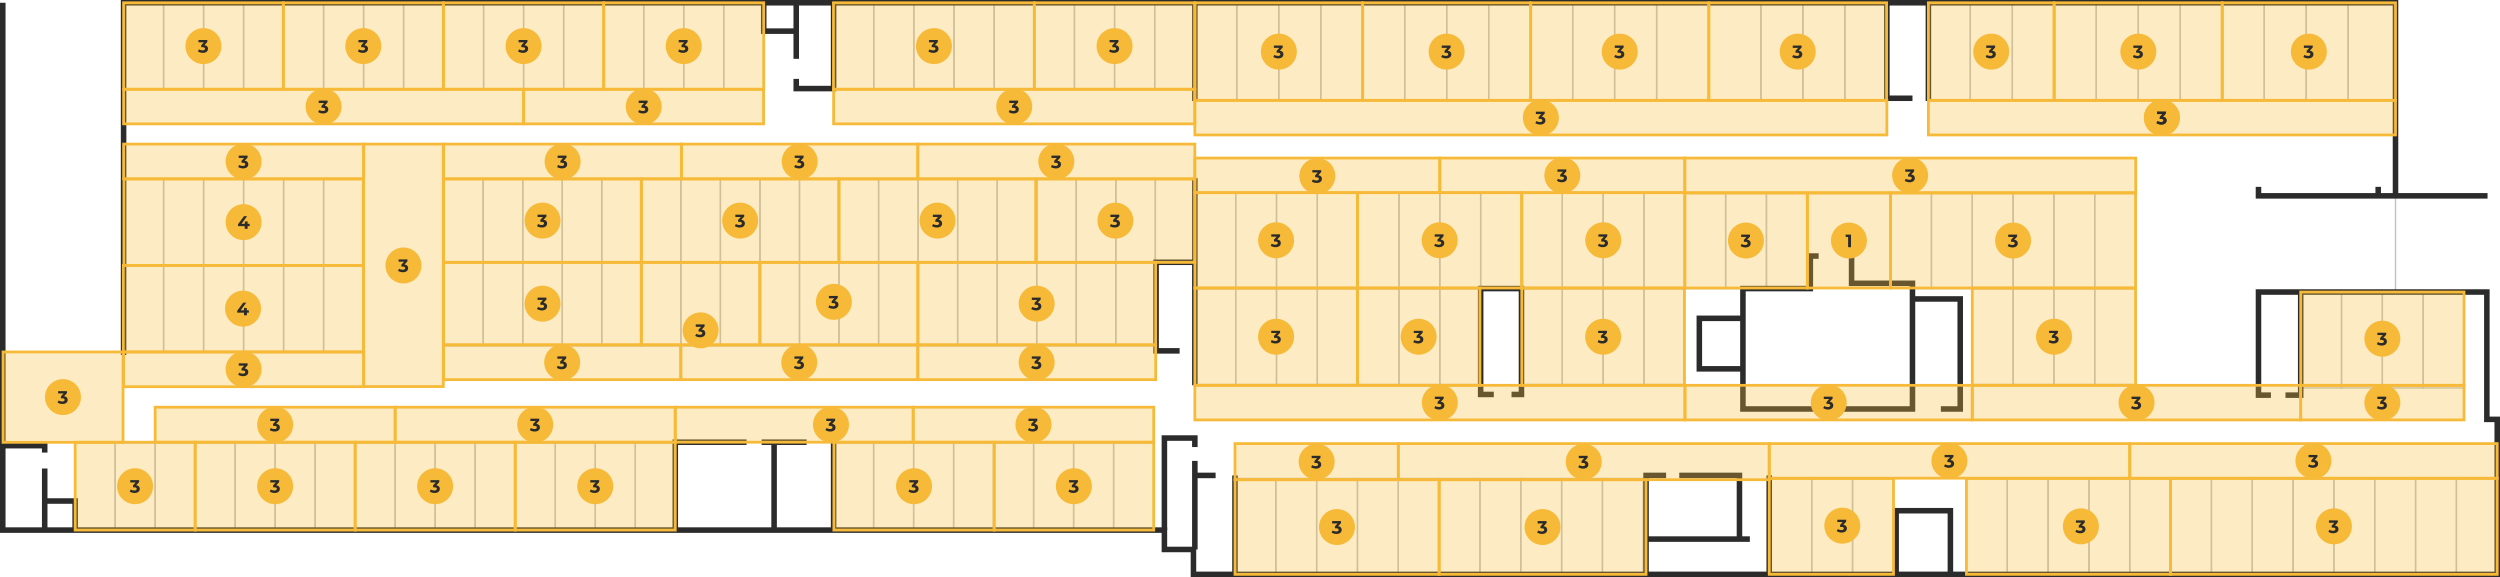 <?xml version="1.0" encoding="UTF-8"?> <!-- Generator: Adobe Illustrator 23.0.3, SVG Export Plug-In . SVG Version: 6.00 Build 0) --> <svg xmlns="http://www.w3.org/2000/svg" xmlns:xlink="http://www.w3.org/1999/xlink" x="0px" y="0px" viewBox="0 0 1806.3 417" style="enable-background:new 0 0 1806.3 417;" xml:space="preserve"> <style type="text/css"> .st0{fill:none;stroke:#2B2B2B;stroke-width:4;stroke-miterlimit:10;} .st1{opacity:0.3;} .st2{fill:none;stroke:#2B2B2B;stroke-miterlimit:10;} .st3{fill:#F6BA38;fill-opacity:0.3;stroke:#F6BA38;stroke-width:2;stroke-miterlimit:10;} .st4{fill:#F6BA38;} .st5{fill:#2B2B2B;} </style> <g id="Layer_8"> <polyline class="st0" points="1797.3,141.5 1631.8,141.5 1631.8,135 "></polyline> <line class="st0" x1="1718.3" y1="141.5" x2="1718.3" y2="135"></line> <polyline class="st0" points="1651.3,285.5 1662.3,285.5 1662.3,211 "></polyline> <polyline class="st0" points="1730.8,141.5 1730.8,2 89.3,2 89.3,256.5 "></polyline> <polyline class="st0" points="2,2 2,383 841.3,383 841.3,397 862.3,397 862.3,415 1804.3,415 1804.3,303 1796.8,303 1796.8,211 1631.8,211 1631.8,285.5 1640.8,285.5 "></polyline> <polyline class="st0" points="2,322 32.3,322 32.3,327 "></polyline> <polyline class="st0" points="54.3,383 54.3,362 32.3,362 "></polyline> <line class="st0" x1="32.3" y1="383" x2="32.3" y2="338.5"></line> <polyline class="st0" points="551.8,2 551.8,22.5 575.3,22.5 "></polyline> <line class="st0" x1="575.3" y1="2" x2="575.3" y2="42.5"></line> <polyline class="st0" points="575.3,57 575.3,64 602.3,64 602.3,2 "></polyline> <line class="st0" x1="863.3" y1="2" x2="863.3" y2="73"></line> <polyline class="st0" points="1363.3,2 1363.3,71 1381.8,71 "></polyline> <line class="st0" x1="1393.3" y1="2" x2="1393.3" y2="73"></line> <polyline class="st0" points="1337.8,185 1337.8,204.7 1381.8,204.7 1381.8,295.5 1259.3,295.5 1259.3,208.5 1308,208.5 1308,185 1314,185 "></polyline> <polyline class="st0" points="1259.3,230 1227.8,230 1227.8,266.5 1259.3,266.5 "></polyline> <polyline class="st0" points="1381.8,216 1416.3,216 1416.3,295.5 1402.3,295.5 "></polyline> <polyline class="st0" points="1189.3,415 1189.3,343.5 1203.8,343.5 "></polyline> <polyline class="st0" points="1213.3,343.5 1256.8,343.5 1256.8,389.5 "></polyline> <line class="st0" x1="1189.3" y1="389.5" x2="1264.3" y2="389.5"></line> <line class="st0" x1="1278.3" y1="415" x2="1278.3" y2="343.5"></line> <polyline class="st0" points="1370,415 1370,369 1409.2,369 1409.2,415 "></polyline> <polyline class="st0" points="1092.1,285 1099.3,285 1099.3,208.5 1069.8,208.5 1069.8,285 1079.3,285 "></polyline> <line class="st0" x1="863.3" y1="128.7" x2="863.3" y2="278.4"></line> <polyline class="st0" points="841.3,383 841.3,316.5 863.3,316.5 863.3,323 "></polyline> <line class="st0" x1="863.3" y1="333" x2="863.3" y2="397"></line> <line class="st0" x1="892.3" y1="415" x2="892.3" y2="343.5"></line> <line class="st0" x1="863.3" y1="343.5" x2="878.3" y2="343.5"></line> <polyline class="st0" points="863.3,189.5 835.3,189.5 835.3,253.5 852.3,253.5 "></polyline> <polyline class="st0" points="487.9,383 487.9,319.5 539.4,319.5 "></polyline> <line class="st0" x1="559.3" y1="383" x2="559.3" y2="321.5"></line> <line class="st0" x1="550.3" y1="319.5" x2="582.8" y2="319.5"></line> <line class="st0" x1="602.3" y1="319.5" x2="602.3" y2="383"></line> </g> <g id="Layer_2_copy" class="st1"> <rect x="1393.3" y="2" class="st2" width="30.3" height="70.5"></rect> <rect x="1454" y="2" class="st2" width="30.3" height="70.5"></rect> <rect x="1423.6" y="2" class="st2" width="30.3" height="70.5"></rect> <rect x="1484.3" y="2" class="st2" width="30.3" height="70.5"></rect> <rect x="1333" y="2" class="st2" width="30.3" height="70.5"></rect> <rect x="1302.6" y="2" class="st2" width="30.3" height="70.5"></rect> <rect x="1272.3" y="2" class="st2" width="30.3" height="70.5"></rect> <rect x="1166.6" y="2" class="st2" width="30.3" height="70.5"></rect> <rect x="1136.3" y="2" class="st2" width="30.3" height="70.5"></rect> <rect x="1106" y="2" class="st2" width="30.3" height="70.5"></rect> <rect x="1075.6" y="2" class="st2" width="30.3" height="70.5"></rect> <rect x="1045.3" y="2" class="st2" width="30.3" height="70.5"></rect> <rect x="1015" y="2" class="st2" width="30.3" height="70.5"></rect> <rect x="984.6" y="2" class="st2" width="30.3" height="70.5"></rect> <rect x="954.3" y="2" class="st2" width="30.3" height="70.5"></rect> <rect x="924" y="2" class="st2" width="30.3" height="70.5"></rect> <rect x="893.6" y="2" class="st2" width="30.3" height="70.5"></rect> <rect x="834.3" y="2" class="st2" width="29" height="62.5"></rect> <rect x="805.3" y="2" class="st2" width="29" height="62.5"></rect> <rect x="776.3" y="2" class="st2" width="29" height="62.5"></rect> <rect x="747.3" y="2" class="st2" width="29" height="62.5"></rect> <rect x="718.3" y="2" class="st2" width="29" height="62.5"></rect> <rect x="689.3" y="2" class="st2" width="29" height="62.5"></rect> <rect x="660.3" y="2" class="st2" width="29" height="62.5"></rect> <rect x="631.3" y="2" class="st2" width="29" height="62.5"></rect> <rect x="522.9" y="2" class="st2" width="28.9" height="62.5"></rect> <rect x="494" y="2" class="st2" width="28.9" height="62.5"></rect> <rect x="465.1" y="2" class="st2" width="28.9" height="62.5"></rect> <rect x="436.2" y="2" class="st2" width="28.9" height="62.5"></rect> <rect x="407.3" y="2" class="st2" width="28.9" height="62.5"></rect> <rect x="378.3" y="2" class="st2" width="28.9" height="62.5"></rect> <rect x="349.4" y="2" class="st2" width="28.9" height="62.5"></rect> <rect x="320.5" y="2" class="st2" width="28.9" height="62.5"></rect> <rect x="520.5" y="129.3" class="st2" width="28.6" height="60.3"></rect> <rect x="491.9" y="129.3" class="st2" width="28.6" height="60.3"></rect> <rect x="463.4" y="129.3" class="st2" width="28.6" height="60.3"></rect> <rect x="606.2" y="129.3" class="st2" width="28.6" height="60.3"></rect> <rect x="577.6" y="129.3" class="st2" width="28.6" height="60.3"></rect> <rect x="549.1" y="129.3" class="st2" width="28.6" height="60.3"></rect> <rect x="691.9" y="129.3" class="st2" width="28.6" height="60.3"></rect> <rect x="663.3" y="129.3" class="st2" width="28.6" height="60.3"></rect> <rect x="634.8" y="129.3" class="st2" width="28.6" height="60.3"></rect> <rect x="777.6" y="129.3" class="st2" width="28.6" height="60.3"></rect> <rect x="806.2" y="129.3" class="st2" width="28.6" height="60.3"></rect> <rect x="834.7" y="129.3" class="st2" width="28.6" height="60.3"></rect> <rect x="749" y="129.3" class="st2" width="28.6" height="60.3"></rect> <rect x="720.5" y="129.3" class="st2" width="28.6" height="60.3"></rect> <rect x="434.8" y="129.3" class="st2" width="28.6" height="60.3"></rect> <rect x="406.2" y="129.3" class="st2" width="28.6" height="60.3"></rect> <rect x="377.7" y="129.3" class="st2" width="28.6" height="60.3"></rect> <rect x="349.1" y="129.3" class="st2" width="28.6" height="60.3"></rect> <rect x="320.5" y="129.3" class="st2" width="28.6" height="60.3"></rect> <rect x="520.5" y="189.5" class="st2" width="28.6" height="60.3"></rect> <rect x="491.9" y="189.5" class="st2" width="28.6" height="60.3"></rect> <rect x="463.4" y="189.5" class="st2" width="28.6" height="60.3"></rect> <rect x="606.2" y="189.5" class="st2" width="28.6" height="60.3"></rect> <rect x="577.6" y="189.5" class="st2" width="28.6" height="60.3"></rect> <rect x="549.1" y="189.5" class="st2" width="28.6" height="60.3"></rect> <rect x="691.9" y="189.5" class="st2" width="28.6" height="60.3"></rect> <rect x="663.3" y="189.5" class="st2" width="28.6" height="60.3"></rect> <rect x="634.8" y="189.5" class="st2" width="28.6" height="60.3"></rect> <rect x="777.6" y="189.5" class="st2" width="28.6" height="60.3"></rect> <rect x="806.2" y="189.5" class="st2" width="28.6" height="60.3"></rect> <rect x="749" y="189.5" class="st2" width="28.6" height="60.3"></rect> <rect x="720.5" y="189.5" class="st2" width="28.6" height="60.3"></rect> <rect x="434.8" y="189.5" class="st2" width="28.6" height="60.3"></rect> <rect x="406.2" y="189.5" class="st2" width="28.6" height="60.3"></rect> <rect x="377.7" y="189.5" class="st2" width="28.6" height="60.3"></rect> <rect x="349.1" y="189.5" class="st2" width="28.6" height="60.3"></rect> <rect x="320.5" y="189.5" class="st2" width="28.6" height="60.3"></rect> <rect x="291.6" y="2" class="st2" width="28.9" height="62.5"></rect> <rect x="262.7" y="2" class="st2" width="28.9" height="62.5"></rect> <rect x="233.8" y="2" class="st2" width="28.9" height="62.5"></rect> <rect x="204.9" y="2" class="st2" width="28.9" height="62.5"></rect> <rect x="176" y="2" class="st2" width="28.9" height="62.5"></rect> <rect x="147.1" y="2" class="st2" width="28.9" height="62.5"></rect> <rect x="118.2" y="2" class="st2" width="28.9" height="62.5"></rect> <rect x="89.3" y="2" class="st2" width="28.9" height="62.5"></rect> <rect x="233.8" y="129.3" class="st2" width="28.9" height="62.5"></rect> <rect x="204.9" y="129.3" class="st2" width="28.9" height="62.5"></rect> <rect x="176" y="129.3" class="st2" width="28.9" height="62.5"></rect> <rect x="147.1" y="129.3" class="st2" width="28.9" height="62.5"></rect> <rect x="118.2" y="129.3" class="st2" width="28.9" height="62.5"></rect> <rect x="89.3" y="129.3" class="st2" width="28.9" height="62.5"></rect> <rect x="233.8" y="191.8" class="st2" width="28.9" height="62.5"></rect> <rect x="204.9" y="191.8" class="st2" width="28.9" height="62.5"></rect> <rect x="176" y="191.8" class="st2" width="28.9" height="62.5"></rect> <rect x="147.1" y="191.8" class="st2" width="28.9" height="62.5"></rect> <rect x="118.2" y="191.8" class="st2" width="28.9" height="62.5"></rect> <rect x="89.3" y="191.8" class="st2" width="28.9" height="62.5"></rect> <rect x="198.8" y="320" class="st2" width="28.9" height="62.5"></rect> <rect x="169.9" y="320" class="st2" width="28.9" height="62.5"></rect> <rect x="141" y="320" class="st2" width="28.9" height="62.5"></rect> <rect x="112.1" y="320" class="st2" width="28.9" height="62.5"></rect> <rect x="83.2" y="320" class="st2" width="28.9" height="62.5"></rect> <rect x="54.3" y="320" class="st2" width="28.9" height="62.5"></rect> <rect x="372.3" y="320" class="st2" width="28.9" height="62.5"></rect> <rect x="343.3" y="320" class="st2" width="28.9" height="62.5"></rect> <rect x="430.1" y="320" class="st2" width="28.9" height="62.5"></rect> <rect x="459" y="320" class="st2" width="28.9" height="62.5"></rect> <rect x="401.2" y="320" class="st2" width="28.9" height="62.5"></rect> <rect x="314.4" y="320" class="st2" width="28.9" height="62.5"></rect> <rect x="285.5" y="320" class="st2" width="28.9" height="62.5"></rect> <rect x="256.6" y="320" class="st2" width="28.9" height="62.5"></rect> <rect x="717.9" y="320" class="st2" width="28.9" height="62.5"></rect> <rect x="689" y="320" class="st2" width="28.9" height="62.5"></rect> <rect x="775.7" y="320" class="st2" width="28.9" height="62.5"></rect> <rect x="804.6" y="320" class="st2" width="28.9" height="62.5"></rect> <rect x="746.8" y="320" class="st2" width="28.9" height="62.5"></rect> <rect x="660.1" y="320" class="st2" width="28.9" height="62.5"></rect> <rect x="631.2" y="320" class="st2" width="28.9" height="62.5"></rect> <rect x="951.8" y="208.5" class="st2" width="29.5" height="69.3"></rect> <rect x="922.3" y="208.5" class="st2" width="29.5" height="69.3"></rect> <rect x="1010.8" y="208.5" class="st2" width="29.5" height="69.3"></rect> <rect x="1040.3" y="208.5" class="st2" width="29.5" height="69.3"></rect> <rect x="981.3" y="208.5" class="st2" width="29.5" height="69.3"></rect> <rect x="892.8" y="208.5" class="st2" width="29.5" height="69.3"></rect> <rect x="863.3" y="208.5" class="st2" width="29.5" height="69.3"></rect> <rect x="980.8" y="345.7" class="st2" width="29.5" height="69.3"></rect> <rect x="951.3" y="345.7" class="st2" width="29.5" height="69.3"></rect> <rect x="1039.8" y="345.7" class="st2" width="29.5" height="69.3"></rect> <rect x="1069.3" y="345.7" class="st2" width="29.5" height="69.3"></rect> <rect x="1010.3" y="345.7" class="st2" width="29.5" height="69.3"></rect> <rect x="1128.3" y="345.7" class="st2" width="29.5" height="69.3"></rect> <rect x="1157.8" y="345.7" class="st2" width="29.5" height="69.3"></rect> <rect x="1098.8" y="345.7" class="st2" width="29.5" height="69.3"></rect> <rect x="1309" y="345.7" class="st2" width="29.5" height="69.3"></rect> <rect x="1338.5" y="345.7" class="st2" width="29.5" height="69.3"></rect> <rect x="1279.5" y="345.7" class="st2" width="29.5" height="69.3"></rect> <rect x="1450.3" y="345.7" class="st2" width="29.5" height="69.3"></rect> <rect x="1479.8" y="345.7" class="st2" width="29.5" height="69.3"></rect> <rect x="1420.8" y="345.7" class="st2" width="29.5" height="69.3"></rect> <rect x="1538.8" y="345.7" class="st2" width="29.5" height="69.3"></rect> <rect x="1568.3" y="345.7" class="st2" width="29.5" height="69.3"></rect> <rect x="1509.3" y="345.7" class="st2" width="29.5" height="69.3"></rect> <rect x="1627.3" y="345.7" class="st2" width="29.5" height="69.3"></rect> <rect x="1656.8" y="345.7" class="st2" width="29.5" height="69.3"></rect> <rect x="1597.8" y="345.7" class="st2" width="29.5" height="69.3"></rect> <rect x="1715.8" y="345.7" class="st2" width="29.5" height="69.3"></rect> <rect x="1745.3" y="345.7" class="st2" width="29.5" height="69.3"></rect> <rect x="1774.8" y="345.7" class="st2" width="29.5" height="69.3"></rect> <rect x="1686.3" y="345.7" class="st2" width="29.5" height="69.3"></rect> <rect x="1662.3" y="211" class="st2" width="29.5" height="69.3"></rect> <rect x="1721.3" y="211" class="st2" width="29.5" height="69.3"></rect> <rect x="1750.8" y="211" class="st2" width="29.5" height="69.3"></rect> <rect x="1691.8" y="211" class="st2" width="29.5" height="69.3"></rect> <rect x="921.8" y="345.7" class="st2" width="29.5" height="69.3"></rect> <rect x="892.3" y="345.7" class="st2" width="29.5" height="69.3"></rect> <rect x="951.8" y="139.2" class="st2" width="29.5" height="69.3"></rect> <rect x="922.3" y="139.2" class="st2" width="29.5" height="69.3"></rect> <rect x="1010.8" y="139.2" class="st2" width="29.5" height="69.3"></rect> <rect x="1040.3" y="139.2" class="st2" width="29.5" height="69.3"></rect> <rect x="981.3" y="139.2" class="st2" width="29.5" height="69.3"></rect> <rect x="892.8" y="139.2" class="st2" width="29.5" height="69.3"></rect> <rect x="863.3" y="139.2" class="st2" width="29.5" height="69.3"></rect> <rect x="1158.3" y="139.2" class="st2" width="29.5" height="69.3"></rect> <rect x="1128.8" y="139.2" class="st2" width="29.5" height="69.3"></rect> <rect x="1217.3" y="139.2" class="st2" width="29.5" height="69.3"></rect> <rect x="1246.8" y="139.2" class="st2" width="29.5" height="69.3"></rect> <rect x="1276.3" y="139.2" class="st2" width="29.5" height="69.3"></rect> <rect x="1187.8" y="139.2" class="st2" width="29.5" height="69.3"></rect> <rect x="1395.5" y="139.2" class="st2" width="29.5" height="69.3"></rect> <polyline class="st2" points="1366,204.7 1366,139.2 1395.5,139.2 1395.5,208.5 1381.8,208.5 "></polyline> <rect x="1454.5" y="139.2" class="st2" width="29.5" height="69.3"></rect> <rect x="1484" y="139.2" class="st2" width="29.5" height="69.3"></rect> <rect x="1513.5" y="139.2" class="st2" width="29.5" height="69.3"></rect> <rect x="1425" y="139.2" class="st2" width="29.5" height="69.3"></rect> <rect x="1454.5" y="208.5" class="st2" width="29.5" height="69.3"></rect> <rect x="1484" y="208.5" class="st2" width="29.5" height="69.3"></rect> <rect x="1513.5" y="208.5" class="st2" width="29.5" height="69.3"></rect> <rect x="1425" y="208.5" class="st2" width="29.5" height="69.3"></rect> <rect x="1099.3" y="139.2" class="st2" width="29.5" height="69.3"></rect> <rect x="1158.3" y="208.5" class="st2" width="29.5" height="69.3"></rect> <rect x="1128.8" y="208.5" class="st2" width="29.5" height="69.3"></rect> <rect x="1187.8" y="208.5" class="st2" width="29.5" height="69.3"></rect> <rect x="1099.3" y="208.5" class="st2" width="29.5" height="69.3"></rect> <rect x="1069.8" y="139.2" class="st2" width="29.5" height="69.3"></rect> <rect x="602.3" y="320" class="st2" width="28.9" height="62.5"></rect> <rect x="227.7" y="320" class="st2" width="28.9" height="62.5"></rect> <rect x="602.3" y="2" class="st2" width="29" height="62.5"></rect> <rect x="863.3" y="2" class="st2" width="30.3" height="70.5"></rect> <rect x="1234.6" y="2" class="st2" width="37.7" height="70.5"></rect> <rect x="1197" y="2" class="st2" width="37.7" height="70.5"></rect> <rect x="1514.6" y="2" class="st2" width="30.3" height="70.5"></rect> <rect x="1545" y="2" class="st2" width="30.3" height="70.5"></rect> <rect x="1575.3" y="2" class="st2" width="30.3" height="70.5"></rect> <rect x="1605.6" y="2" class="st2" width="30.3" height="70.5"></rect> <rect x="1636" y="2" class="st2" width="30.3" height="70.5"></rect> <rect x="1666.3" y="2" class="st2" width="30.3" height="70.5"></rect> <rect x="1696.6" y="2" class="st2" width="34.2" height="70.5"></rect> <line class="st2" x1="1730.8" y1="211" x2="1730.8" y2="141.5"></line> <line class="st2" x1="2" y1="254.3" x2="89" y2="254.3"></line> </g> <g id="Layer_4"> <rect x="1605.6" y="2" class="st3" width="125.2" height="70.5"></rect> <rect x="1568.3" y="345.7" class="st3" width="236" height="69.3"></rect> <rect x="1278.3" y="345.7" class="st3" width="89.8" height="69.3"></rect> <rect x="1039.8" y="346.6" class="st3" width="149.5" height="68.4"></rect> <rect x="718.3" y="319.5" class="st3" width="115.3" height="63.5"></rect> <rect x="602.5" y="319.5" class="st3" width="115.8" height="63.5"></rect> <rect x="372.3" y="319.5" class="st3" width="115.6" height="63.5"></rect> <rect x="256.6" y="319.5" class="st3" width="115.6" height="63.5"></rect> <rect x="141" y="319.5" class="st3" width="115.6" height="63.5"></rect> <rect x="54.3" y="319.5" class="st3" width="86.7" height="63.5"></rect> <rect x="2.2" y="254.3" class="st3" width="86.7" height="65.3"></rect> <rect x="892.3" y="346.6" class="st3" width="147.5" height="68.4"></rect> <rect x="1420.8" y="345.7" class="st3" width="147.5" height="69.3"></rect> <rect x="1484.3" y="2" class="st3" width="121.3" height="70.5"></rect> <rect x="1393.3" y="72.5" class="st3" width="337.5" height="25"></rect> <rect x="863.3" y="72.5" class="st3" width="500" height="25"></rect> <rect x="863.3" y="114.2" class="st3" width="177" height="25"></rect> <rect x="1040.3" y="114.2" class="st3" width="177" height="25"></rect> <rect x="863.3" y="278.4" class="st3" width="354" height="25"></rect> <rect x="1217.3" y="114.2" class="st3" width="325.8" height="25"></rect> <rect x="602.3" y="64.5" class="st3" width="261" height="25"></rect> <rect x="378.3" y="64.5" class="st3" width="173.4" height="25"></rect> <rect x="89.3" y="64.5" class="st3" width="289.1" height="25"></rect> <rect x="1393.3" y="2" class="st3" width="90.7" height="70.5"></rect> <rect x="1234.6" y="2" class="st3" width="128.5" height="70.5"></rect> <rect x="1106" y="2" class="st3" width="128.7" height="70.5"></rect> <rect x="984.5" y="2" class="st3" width="121.4" height="70.5"></rect> <rect x="863.3" y="2" class="st3" width="121.3" height="70.5"></rect> <rect x="747.3" y="2" class="st3" width="116" height="62.5"></rect> <rect x="602.2" y="2" class="st3" width="145.1" height="62.5"></rect> <rect x="436.2" y="2" class="st3" width="115.6" height="62.5"></rect> <rect x="320.4" y="2" class="st3" width="115.8" height="62.5"></rect> <rect x="204.7" y="2" class="st3" width="115.6" height="62.5"></rect> <rect x="89.3" y="2" class="st3" width="115.4" height="62.5"></rect> <rect x="89.5" y="129.3" class="st3" width="173" height="62.5"></rect> <rect x="89.3" y="104.1" class="st3" width="173.5" height="25.1"></rect> <rect x="320.5" y="104.1" class="st3" width="171.9" height="25.1"></rect> <rect x="492.4" y="104.1" class="st3" width="170.7" height="25.1"></rect> <rect x="663.2" y="104.1" class="st3" width="200.1" height="25.1"></rect> <rect x="89.3" y="254.3" class="st3" width="173.5" height="25.1"></rect> <rect x="320.5" y="249.2" class="st3" width="171.4" height="25.1"></rect> <rect x="491.9" y="249.2" class="st3" width="171.2" height="25.1"></rect> <rect x="663.2" y="249.2" class="st3" width="171.8" height="25.1"></rect> <rect x="262.7" y="104.1" class="st3" width="57.6" height="175.2"></rect> <rect x="320.5" y="129.3" class="st3" width="142.8" height="60.3"></rect> <rect x="320.5" y="189.5" class="st3" width="142.8" height="59.7"></rect> <rect x="549.1" y="189.5" class="st3" width="114.1" height="59.7"></rect> <rect x="463.4" y="189.5" class="st3" width="85.6" height="59.7"></rect> <rect x="663.2" y="189.5" class="st3" width="171.8" height="59.7"></rect> <rect x="463.4" y="129.3" class="st3" width="142.7" height="60.3"></rect> <rect x="606.2" y="129.3" class="st3" width="142.3" height="60.3"></rect> <rect x="748.5" y="129.3" class="st3" width="114.8" height="60.3"></rect> <rect x="863.3" y="139.2" class="st3" width="117.5" height="68.9"></rect> <rect x="863.3" y="208.1" class="st3" width="117.5" height="70.3"></rect> <rect x="980.8" y="208.1" class="st3" width="88.5" height="70.3"></rect> <rect x="1099.5" y="208.1" class="st3" width="117.5" height="70.3"></rect> <rect x="1217.5" y="278.4" class="st3" width="207.5" height="25"></rect> <rect x="1425" y="278.4" class="st3" width="237.3" height="25"></rect> <rect x="1538.8" y="320.5" class="st3" width="265.5" height="25"></rect> <rect x="1278.3" y="320.5" class="st3" width="260.5" height="25"></rect> <rect x="1010.3" y="320.5" class="st3" width="268" height="26.1"></rect> <rect x="892.3" y="320.5" class="st3" width="118" height="26.1"></rect> <rect x="659.8" y="294.2" class="st3" width="173.8" height="25.3"></rect> <rect x="487.9" y="294.2" class="st3" width="171.9" height="25.3"></rect> <rect x="285.5" y="294.2" class="st3" width="202.3" height="25.3"></rect> <rect x="112.1" y="294.2" class="st3" width="173.4" height="25.3"></rect> <rect x="1662.3" y="278.4" class="st3" width="118" height="25"></rect> <rect x="980.8" y="139.2" class="st3" width="118.7" height="68.9"></rect> <rect x="1099.5" y="139.2" class="st3" width="117.8" height="68.9"></rect> <rect x="1217.3" y="139.5" class="st3" width="88.6" height="68.6"></rect> <rect x="1366" y="139.5" class="st3" width="177" height="68.6"></rect> <rect x="1305.8" y="139.5" class="st3" width="60.2" height="68.6"></rect> <rect x="1425" y="208.1" class="st3" width="118" height="70.3"></rect> <rect x="1662.3" y="211" class="st3" width="118" height="67.4"></rect> <rect x="89.1" y="191.8" class="st3" width="173.5" height="62.5"></rect> </g> <g id="Layer_5"> <circle class="st4" cx="1668.2" cy="37.3" r="13"></circle> </g> <g id="Layer_5_copy"> <circle class="st4" cx="1562" cy="85" r="13"></circle> </g> <g id="Layer_5_copy_2"> <circle class="st4" cx="1562" cy="85" r="13"></circle> <g> <circle class="st4" cx="1545" cy="37.3" r="13"></circle> </g> <g> <circle class="st4" cx="1438.7" cy="37.3" r="13"></circle> </g> <g> <circle class="st4" cx="1298.9" cy="37.3" r="13"></circle> </g> <g> <circle class="st4" cx="1170.3" cy="37.3" r="13"></circle> </g> <g> <circle class="st4" cx="1045.2" cy="37.3" r="13"></circle> </g> <g> <circle class="st4" cx="924" cy="37.3" r="13"></circle> </g> <g> <circle class="st4" cx="805.3" cy="33.3" r="13"></circle> </g> <g> <circle class="st4" cx="732.8" cy="77" r="13"></circle> </g> <g> <circle class="st4" cx="674.8" cy="33.3" r="13"></circle> </g> <g> <circle class="st4" cx="494" cy="33.3" r="13"></circle> </g> <g> <circle class="st4" cx="465.1" cy="77" r="13"></circle> </g> <g> <circle class="st4" cx="233.8" cy="77" r="13"></circle> </g> <g> <circle class="st4" cx="176" cy="116.7" r="13"></circle> </g> <g> <circle class="st4" cx="406.5" cy="116.7" r="13"></circle> </g> <g> <circle class="st4" cx="534.8" cy="159.4" r="13"></circle> </g> <g> <circle class="st4" cx="506.2" cy="238.7" r="13"></circle> </g> <g> <circle class="st4" cx="602.5" cy="218.1" r="13"></circle> </g> <g> <circle class="st4" cx="577.8" cy="116.7" r="13"></circle> </g> <g> <circle class="st4" cx="763.2" cy="116.7" r="13"></circle> </g> <g> <circle class="st4" cx="951.8" cy="127.2" r="13"></circle> </g> <g> <circle class="st4" cx="1128.8" cy="126.7" r="13"></circle> </g> <g> <circle class="st4" cx="1158.4" cy="173.6" r="13"></circle> </g> <g> <circle class="st4" cx="1261.5" cy="173.8" r="13"></circle> </g> <g> <circle class="st4" cx="1454.5" cy="173.8" r="13"></circle> </g> <g> <circle class="st4" cx="1380.1" cy="126.7" r="13"></circle> </g> <g> <circle class="st4" cx="1335.9" cy="173.8" r="13"></circle> </g> <g> <circle class="st4" cx="1484.1" cy="243.3" r="13"></circle> </g> <g> <circle class="st4" cx="1721.3" cy="244.7" r="13"></circle> </g> <g> <circle class="st4" cx="1721.3" cy="290.9" r="13"></circle> </g> <g> <circle class="st4" cx="1671.5" cy="333" r="13"></circle> </g> <g> <circle class="st4" cx="1408.5" cy="333" r="13"></circle> </g> <g> <circle class="st4" cx="1144.3" cy="333.6" r="13"></circle> </g> <g> <circle class="st4" cx="1114.5" cy="380.8" r="13"></circle> </g> <g> <circle class="st4" cx="966" cy="380.8" r="13"></circle> </g> <g> <circle class="st4" cx="951.3" cy="333.6" r="13"></circle> </g> <g> <circle class="st4" cx="775.9" cy="351.3" r="13"></circle> </g> <g> <circle class="st4" cx="660.4" cy="351.3" r="13"></circle> </g> <g> <circle class="st4" cx="430.1" cy="351.3" r="13"></circle> </g> <g> <circle class="st4" cx="314.4" cy="351.3" r="13"></circle> </g> <g> <circle class="st4" cx="198.8" cy="351.3" r="13"></circle> </g> <g> <circle class="st4" cx="97.6" cy="351.3" r="13"></circle> </g> <g> <circle class="st4" cx="45.5" cy="286.9" r="13"></circle> </g> <g> <circle class="st4" cx="198.8" cy="306.8" r="13"></circle> </g> <g> <circle class="st4" cx="386.7" cy="306.8" r="13"></circle> </g> <g> <circle class="st4" cx="600.4" cy="306.8" r="13"></circle> </g> <g> <circle class="st4" cx="746.7" cy="306.8" r="13"></circle> </g> <g> <circle class="st4" cx="1331.1" cy="379.8" r="13"></circle> </g> <g> <circle class="st4" cx="1503.5" cy="380.3" r="13"></circle> </g> <g> <circle class="st4" cx="1686.3" cy="380.3" r="13"></circle> </g> <g> <circle class="st4" cx="1543.7" cy="290.9" r="13"></circle> </g> <g> <circle class="st4" cx="1321.3" cy="290.9" r="13"></circle> </g> <g> <circle class="st4" cx="1040.2" cy="173.6" r="13"></circle> </g> <g> <circle class="st4" cx="922" cy="173.6" r="13"></circle> </g> <g> <circle class="st4" cx="922" cy="243.3" r="13"></circle> </g> <g> <circle class="st4" cx="1025" cy="243.3" r="13"></circle> </g> <g> <circle class="st4" cx="1158.3" cy="243.3" r="13"></circle> </g> <g> <circle class="st4" cx="1040.3" cy="290.9" r="13"></circle> </g> <g> <circle class="st4" cx="677.4" cy="159.4" r="13"></circle> </g> <g> <circle class="st4" cx="749" cy="219.4" r="13"></circle> </g> <g> <circle class="st4" cx="805.9" cy="159.4" r="13"></circle> </g> <g> <circle class="st4" cx="749" cy="261.8" r="13"></circle> </g> <g> <circle class="st4" cx="577.5" cy="261.8" r="13"></circle> </g> <g> <circle class="st4" cx="176" cy="160.5" r="13"></circle> </g> <g> <circle class="st4" cx="392" cy="159.4" r="13"></circle> </g> <g> <circle class="st4" cx="392" cy="219.4" r="13"></circle> </g> <g> <circle class="st4" cx="175.6" cy="223" r="13"></circle> </g> <g> <circle class="st4" cx="176" cy="266.8" r="13"></circle> </g> <g> <circle class="st4" cx="406.2" cy="261.8" r="13"></circle> </g> <g> <circle class="st4" cx="291.5" cy="191.8" r="13"></circle> </g> <g> <circle class="st4" cx="378.3" cy="33.3" r="13"></circle> </g> <g> <circle class="st4" cx="262.5" cy="33.3" r="13"></circle> </g> <g> <circle class="st4" cx="147" cy="33.3" r="13"></circle> </g> <g> <circle class="st4" cx="1113.3" cy="85" r="13"></circle> </g> </g> <g id="Layer_9"> <g> <path class="st5" d="M1670.9,37.5c0.4,0.5,0.6,1,0.6,1.7c0,0.5-0.1,1-0.4,1.5s-0.7,0.8-1.3,1.1c-0.6,0.3-1.3,0.4-2.1,0.4 c-0.6,0-1.3-0.1-1.9-0.3c-0.6-0.2-1.1-0.4-1.6-0.7l0.8-1.6c0.3,0.3,0.7,0.5,1.2,0.6s0.9,0.2,1.4,0.2c0.5,0,0.9-0.1,1.2-0.3 c0.3-0.2,0.5-0.5,0.5-0.9c0-0.7-0.6-1.1-1.7-1.1h-1v-1.4l1.9-2.1h-3.9v-1.7h6.4v1.4l-2.1,2.3C1669.9,36.8,1670.5,37.1,1670.9,37.5 z"></path> </g> <g> <path class="st5" d="M1564.8,85.3c0.4,0.5,0.6,1,0.6,1.7c0,0.5-0.1,1-0.4,1.5s-0.7,0.8-1.3,1.1c-0.6,0.3-1.3,0.4-2.1,0.4 c-0.6,0-1.3-0.1-1.9-0.3c-0.6-0.2-1.1-0.4-1.6-0.7l0.8-1.6c0.3,0.3,0.7,0.5,1.2,0.6s0.9,0.2,1.4,0.2c0.5,0,0.9-0.1,1.2-0.3 c0.3-0.2,0.5-0.5,0.5-0.9c0-0.7-0.6-1.1-1.7-1.1h-1v-1.4l1.9-2.1h-3.9v-1.7h6.4V82l-2.1,2.3C1563.7,84.5,1564.4,84.8,1564.8,85.3z "></path> </g> <g> <path class="st5" d="M1564.8,85.3c0.4,0.5,0.6,1,0.6,1.7c0,0.5-0.1,1-0.4,1.5s-0.7,0.8-1.3,1.1c-0.6,0.3-1.3,0.4-2.1,0.4 c-0.6,0-1.3-0.1-1.9-0.3c-0.6-0.2-1.1-0.4-1.6-0.7l0.8-1.6c0.3,0.3,0.7,0.5,1.2,0.6s0.9,0.2,1.4,0.2c0.5,0,0.9-0.1,1.2-0.3 c0.3-0.2,0.5-0.5,0.5-0.9c0-0.7-0.6-1.1-1.7-1.1h-1v-1.4l1.9-2.1h-3.9v-1.7h6.4V82l-2.1,2.3C1563.7,84.5,1564.4,84.8,1564.8,85.3z "></path> </g> <g> <path class="st5" d="M1547.7,37.5c0.4,0.5,0.6,1,0.6,1.7c0,0.5-0.1,1-0.4,1.5s-0.7,0.8-1.3,1.1c-0.6,0.3-1.3,0.4-2.1,0.4 c-0.6,0-1.3-0.1-1.9-0.3c-0.6-0.2-1.1-0.4-1.6-0.7l0.8-1.6c0.3,0.3,0.7,0.5,1.2,0.6s0.9,0.2,1.4,0.2c0.5,0,0.9-0.1,1.2-0.3 c0.3-0.2,0.5-0.5,0.5-0.9c0-0.7-0.6-1.1-1.7-1.1h-1v-1.4l1.9-2.1h-3.9v-1.7h6.4v1.4l-2.1,2.3C1546.7,36.8,1547.3,37.1,1547.7,37.5 z"></path> </g> <g> <path class="st5" d="M1441.4,37.5c0.4,0.5,0.6,1,0.6,1.7c0,0.5-0.1,1-0.4,1.5s-0.7,0.8-1.3,1.1c-0.6,0.3-1.3,0.4-2.1,0.4 c-0.6,0-1.3-0.1-1.9-0.3c-0.6-0.2-1.1-0.4-1.6-0.7l0.8-1.6c0.3,0.3,0.7,0.5,1.2,0.6s0.9,0.2,1.4,0.2c0.5,0,0.9-0.1,1.2-0.3 c0.3-0.2,0.5-0.5,0.5-0.9c0-0.7-0.6-1.1-1.7-1.1h-1v-1.4l1.9-2.1h-3.9v-1.7h6.4v1.4l-2.1,2.3C1440.4,36.8,1441,37.1,1441.4,37.5z"></path> </g> <g> <path class="st5" d="M1301.6,37.5c0.4,0.5,0.6,1,0.6,1.7c0,0.5-0.1,1-0.4,1.5s-0.7,0.8-1.3,1.1c-0.6,0.3-1.3,0.4-2.1,0.4 c-0.6,0-1.3-0.1-1.9-0.3c-0.6-0.2-1.1-0.4-1.6-0.7l0.8-1.6c0.3,0.3,0.7,0.5,1.2,0.6s0.9,0.2,1.4,0.2c0.5,0,0.9-0.1,1.2-0.3 c0.3-0.2,0.5-0.5,0.5-0.9c0-0.7-0.6-1.1-1.7-1.1h-1v-1.4l1.9-2.1h-3.9v-1.7h6.4v1.4l-2.1,2.3C1300.6,36.8,1301.2,37.1,1301.6,37.5 z"></path> </g> <g> <path class="st5" d="M1173,37.5c0.4,0.5,0.6,1,0.6,1.7c0,0.5-0.1,1-0.4,1.5s-0.7,0.8-1.3,1.1c-0.6,0.3-1.3,0.4-2.1,0.4 c-0.6,0-1.3-0.1-1.9-0.3c-0.6-0.2-1.1-0.4-1.6-0.7l0.8-1.6c0.3,0.3,0.7,0.5,1.2,0.6s0.9,0.2,1.4,0.2c0.5,0,0.9-0.1,1.2-0.3 c0.3-0.2,0.5-0.5,0.5-0.9c0-0.7-0.6-1.1-1.7-1.1h-1v-1.4l1.9-2.1h-3.9v-1.7h6.4v1.4l-2.1,2.3C1172,36.8,1172.6,37.1,1173,37.5z"></path> </g> <g> <path class="st5" d="M1048,37.5c0.4,0.5,0.6,1,0.6,1.7c0,0.5-0.1,1-0.4,1.5s-0.7,0.8-1.3,1.1c-0.6,0.3-1.3,0.4-2.1,0.4 c-0.6,0-1.3-0.1-1.9-0.3c-0.6-0.2-1.1-0.4-1.6-0.7l0.8-1.6c0.3,0.3,0.7,0.5,1.2,0.6s0.9,0.2,1.4,0.2c0.5,0,0.9-0.1,1.2-0.3 c0.3-0.2,0.5-0.5,0.5-0.9c0-0.7-0.6-1.1-1.7-1.1h-1v-1.4l1.9-2.1h-3.9v-1.7h6.4v1.4l-2.1,2.3C1047,36.8,1047.6,37.1,1048,37.5z"></path> </g> <g> <path class="st5" d="M926.7,37.5c0.4,0.5,0.6,1,0.6,1.7c0,0.5-0.1,1-0.4,1.5s-0.7,0.8-1.3,1.1c-0.6,0.3-1.3,0.4-2.1,0.4 c-0.6,0-1.3-0.1-1.9-0.3c-0.6-0.2-1.1-0.4-1.6-0.7l0.8-1.6c0.3,0.3,0.7,0.5,1.2,0.6s0.9,0.2,1.4,0.2c0.5,0,0.9-0.1,1.2-0.3 c0.3-0.2,0.5-0.5,0.5-0.9c0-0.7-0.6-1.1-1.7-1.1h-1v-1.4l1.9-2.1h-3.9v-1.7h6.4v1.4l-2.1,2.3C925.7,36.8,926.3,37.1,926.7,37.5z"></path> </g> <g> <path class="st5" d="M808,33.5c0.4,0.5,0.6,1,0.6,1.7c0,0.5-0.1,1-0.4,1.5s-0.7,0.8-1.3,1.1c-0.6,0.3-1.3,0.4-2.1,0.4 c-0.6,0-1.3-0.1-1.9-0.3c-0.6-0.2-1.1-0.4-1.6-0.7l0.8-1.6c0.3,0.3,0.7,0.5,1.2,0.6s0.9,0.2,1.4,0.2c0.5,0,0.9-0.1,1.2-0.3 c0.3-0.2,0.5-0.5,0.5-0.9c0-0.7-0.6-1.1-1.7-1.1h-1v-1.4l1.9-2.1h-3.9v-1.7h6.4v1.4l-2.1,2.3C807,32.8,807.6,33.1,808,33.5z"></path> </g> <g> <path class="st5" d="M735.5,77.3c0.4,0.5,0.6,1,0.6,1.7c0,0.5-0.1,1-0.4,1.5s-0.7,0.8-1.3,1.1c-0.6,0.3-1.3,0.4-2.1,0.4 c-0.6,0-1.3-0.1-1.9-0.3c-0.6-0.2-1.1-0.4-1.6-0.7l0.8-1.6c0.3,0.3,0.7,0.5,1.2,0.6s0.9,0.2,1.4,0.2c0.5,0,0.9-0.1,1.2-0.3 c0.3-0.2,0.5-0.5,0.5-0.9c0-0.7-0.6-1.1-1.7-1.1h-1v-1.4l1.9-2.1h-3.9v-1.7h6.4V74l-2.1,2.3C734.5,76.5,735.1,76.8,735.5,77.3z"></path> </g> <g> <path class="st5" d="M677.5,33.5c0.4,0.5,0.6,1,0.6,1.7c0,0.5-0.1,1-0.4,1.5s-0.7,0.8-1.3,1.1c-0.6,0.3-1.3,0.4-2.1,0.4 c-0.6,0-1.3-0.1-1.9-0.3c-0.6-0.2-1.1-0.4-1.6-0.7l0.8-1.6c0.3,0.3,0.7,0.5,1.2,0.6s0.9,0.2,1.4,0.2c0.5,0,0.9-0.1,1.2-0.3 c0.3-0.2,0.5-0.5,0.5-0.9c0-0.7-0.6-1.1-1.7-1.1h-1v-1.4l1.9-2.1h-3.9v-1.7h6.4v1.4l-2.1,2.3C676.5,32.8,677.1,33.1,677.5,33.5z"></path> </g> <g> <path class="st5" d="M496.7,33.5c0.4,0.5,0.6,1,0.6,1.7c0,0.5-0.1,1-0.4,1.5s-0.7,0.8-1.3,1.1c-0.6,0.3-1.3,0.4-2.1,0.4 c-0.6,0-1.3-0.1-1.9-0.3c-0.6-0.2-1.1-0.4-1.6-0.7l0.8-1.6c0.3,0.3,0.7,0.5,1.2,0.6s0.9,0.2,1.4,0.2c0.5,0,0.9-0.1,1.2-0.3 c0.3-0.2,0.5-0.5,0.5-0.9c0-0.7-0.6-1.1-1.7-1.1h-1v-1.4l1.9-2.1h-3.9v-1.7h6.4v1.4l-2.1,2.3C495.7,32.8,496.3,33.1,496.7,33.5z"></path> </g> <g> <path class="st5" d="M467.8,77.3c0.4,0.5,0.6,1,0.6,1.7c0,0.5-0.1,1-0.4,1.5s-0.7,0.8-1.3,1.1c-0.6,0.3-1.3,0.4-2.1,0.4 c-0.6,0-1.3-0.1-1.9-0.3c-0.6-0.2-1.1-0.4-1.6-0.7l0.8-1.6c0.3,0.3,0.7,0.5,1.2,0.6s0.9,0.2,1.4,0.2c0.5,0,0.9-0.1,1.2-0.3 c0.3-0.2,0.5-0.5,0.5-0.9c0-0.7-0.6-1.1-1.7-1.1h-1v-1.4l1.9-2.1h-3.9v-1.7h6.4V74l-2.1,2.3C466.8,76.5,467.4,76.8,467.8,77.3z"></path> </g> <g> <path class="st5" d="M236.6,77.3c0.4,0.5,0.6,1,0.6,1.7c0,0.5-0.1,1-0.4,1.5s-0.7,0.8-1.3,1.1c-0.6,0.3-1.3,0.4-2.1,0.4 c-0.6,0-1.3-0.1-1.9-0.3c-0.6-0.2-1.1-0.4-1.6-0.7l0.8-1.6c0.3,0.3,0.7,0.5,1.2,0.6s0.9,0.2,1.4,0.2c0.5,0,0.9-0.1,1.2-0.3 c0.3-0.2,0.5-0.5,0.5-0.9c0-0.7-0.6-1.1-1.7-1.1h-1v-1.4l1.9-2.1h-3.9v-1.7h6.4V74l-2.1,2.3C235.5,76.5,236.1,76.8,236.6,77.3z"></path> </g> <g> <path class="st5" d="M178.8,117c0.4,0.5,0.6,1,0.6,1.7c0,0.5-0.1,1-0.4,1.5s-0.7,0.8-1.3,1.1c-0.6,0.3-1.3,0.4-2.1,0.4 c-0.6,0-1.3-0.1-1.9-0.3c-0.6-0.2-1.1-0.4-1.6-0.7l0.8-1.6c0.3,0.3,0.7,0.5,1.2,0.6s0.9,0.2,1.4,0.2c0.5,0,0.9-0.1,1.2-0.3 c0.3-0.2,0.5-0.5,0.5-0.9c0-0.7-0.6-1.1-1.7-1.1h-1v-1.4l1.9-2.1h-3.9v-1.7h6.4v1.4l-2.1,2.3C177.7,116.2,178.3,116.5,178.8,117z"></path> </g> <g> <path class="st5" d="M409.2,117c0.4,0.5,0.6,1,0.6,1.7c0,0.5-0.1,1-0.4,1.5s-0.7,0.8-1.3,1.1c-0.6,0.3-1.3,0.4-2.1,0.4 c-0.6,0-1.3-0.1-1.9-0.3c-0.6-0.2-1.1-0.4-1.6-0.7l0.8-1.6c0.3,0.3,0.7,0.5,1.2,0.6s0.9,0.2,1.4,0.2c0.5,0,0.9-0.1,1.2-0.3 c0.3-0.2,0.5-0.5,0.5-0.9c0-0.7-0.6-1.1-1.7-1.1h-1v-1.4l1.9-2.1h-3.9v-1.7h6.4v1.4l-2.1,2.3C408.2,116.2,408.8,116.5,409.2,117z"></path> </g> <g> <path class="st5" d="M537.6,159.7c0.4,0.5,0.6,1,0.6,1.7c0,0.5-0.1,1-0.4,1.5s-0.7,0.8-1.3,1.1c-0.6,0.3-1.3,0.4-2.1,0.4 c-0.6,0-1.3-0.1-1.9-0.3c-0.6-0.2-1.1-0.4-1.6-0.7l0.8-1.6c0.3,0.3,0.7,0.5,1.2,0.6s0.9,0.2,1.4,0.2c0.5,0,0.9-0.1,1.2-0.3 c0.3-0.2,0.5-0.5,0.5-0.9c0-0.7-0.6-1.1-1.7-1.1h-1v-1.4l1.9-2.1h-3.9v-1.7h6.4v1.4l-2.1,2.3C536.5,158.9,537.1,159.2,537.6,159.7 z"></path> </g> <g> <path class="st5" d="M509,239c0.4,0.5,0.6,1,0.6,1.7c0,0.5-0.1,1-0.4,1.5s-0.7,0.8-1.3,1.1c-0.6,0.3-1.3,0.4-2.1,0.4 c-0.6,0-1.3-0.1-1.9-0.3c-0.6-0.2-1.1-0.4-1.6-0.7l0.8-1.6c0.3,0.3,0.7,0.5,1.2,0.6c0.5,0.1,0.9,0.2,1.4,0.2 c0.5,0,0.9-0.1,1.2-0.3c0.3-0.2,0.5-0.5,0.5-0.9c0-0.7-0.6-1.1-1.7-1.1h-1v-1.4l1.9-2.1h-3.9v-1.7h6.4v1.4l-2.1,2.3 C507.9,238.2,508.5,238.5,509,239z"></path> </g> <g> <path class="st5" d="M605.2,218.4c0.4,0.5,0.6,1,0.6,1.7c0,0.5-0.1,1-0.4,1.5s-0.7,0.8-1.3,1.1c-0.6,0.3-1.3,0.4-2.1,0.4 c-0.6,0-1.3-0.1-1.9-0.3c-0.6-0.2-1.1-0.4-1.6-0.7l0.8-1.6c0.3,0.3,0.7,0.5,1.2,0.6c0.5,0.1,0.9,0.2,1.4,0.2 c0.5,0,0.9-0.1,1.2-0.3c0.3-0.2,0.5-0.5,0.5-0.9c0-0.7-0.6-1.1-1.7-1.1h-1v-1.4l1.9-2.1h-3.9v-1.7h6.4v1.4l-2.1,2.3 C604.2,217.7,604.8,218,605.2,218.4z"></path> </g> <g> <path class="st5" d="M580.5,117c0.4,0.5,0.6,1,0.6,1.7c0,0.5-0.1,1-0.4,1.5s-0.7,0.8-1.3,1.1c-0.6,0.3-1.3,0.4-2.1,0.4 c-0.6,0-1.3-0.1-1.9-0.3c-0.6-0.2-1.1-0.4-1.6-0.7l0.8-1.6c0.3,0.3,0.7,0.5,1.2,0.6s0.9,0.2,1.4,0.2c0.5,0,0.9-0.1,1.2-0.3 c0.3-0.2,0.5-0.5,0.5-0.9c0-0.7-0.6-1.1-1.7-1.1h-1v-1.4l1.9-2.1h-3.9v-1.7h6.4v1.4l-2.1,2.3C579.5,116.2,580.1,116.5,580.5,117z"></path> </g> <g> <path class="st5" d="M766,117c0.4,0.5,0.6,1,0.6,1.7c0,0.5-0.1,1-0.4,1.5s-0.7,0.8-1.3,1.1c-0.6,0.3-1.3,0.4-2.1,0.4 c-0.6,0-1.3-0.1-1.9-0.3c-0.6-0.2-1.1-0.4-1.6-0.7l0.8-1.6c0.3,0.3,0.7,0.5,1.2,0.6s0.9,0.2,1.4,0.2c0.5,0,0.9-0.1,1.2-0.3 c0.3-0.2,0.5-0.5,0.5-0.9c0-0.7-0.6-1.1-1.7-1.1h-1v-1.4l1.9-2.1h-3.9v-1.7h6.4v1.4l-2.1,2.3C764.9,116.2,765.5,116.5,766,117z"></path> </g> <g> <path class="st5" d="M954.5,127.5c0.4,0.5,0.6,1,0.6,1.7c0,0.5-0.1,1-0.4,1.5s-0.7,0.8-1.3,1.1c-0.6,0.3-1.3,0.4-2.1,0.4 c-0.6,0-1.3-0.1-1.9-0.3c-0.6-0.2-1.1-0.4-1.6-0.7l0.8-1.6c0.3,0.3,0.7,0.5,1.2,0.6s0.9,0.2,1.4,0.2c0.5,0,0.9-0.1,1.2-0.3 c0.3-0.2,0.5-0.5,0.5-0.9c0-0.7-0.6-1.1-1.7-1.1h-1v-1.4l1.9-2.1h-3.9v-1.7h6.4v1.4l-2.1,2.3C953.5,126.8,954.1,127.1,954.5,127.5 z"></path> </g> <g> <path class="st5" d="M1131.6,127c0.4,0.5,0.6,1,0.6,1.7c0,0.5-0.1,1-0.4,1.5s-0.7,0.8-1.3,1.1c-0.6,0.3-1.3,0.4-2.1,0.4 c-0.6,0-1.3-0.1-1.9-0.3c-0.6-0.2-1.1-0.4-1.6-0.7l0.8-1.6c0.3,0.3,0.7,0.5,1.2,0.6s0.9,0.2,1.4,0.2c0.5,0,0.9-0.1,1.2-0.3 c0.3-0.2,0.5-0.5,0.5-0.9c0-0.7-0.6-1.1-1.7-1.1h-1v-1.4l1.9-2.1h-3.9v-1.7h6.4v1.4l-2.1,2.3 C1130.5,126.2,1131.1,126.5,1131.6,127z"></path> </g> <g> <path class="st5" d="M1161.2,173.9c0.4,0.5,0.6,1,0.6,1.7c0,0.5-0.1,1-0.4,1.5s-0.7,0.8-1.3,1.1c-0.6,0.3-1.3,0.4-2.1,0.4 c-0.6,0-1.3-0.1-1.9-0.3c-0.6-0.2-1.1-0.4-1.6-0.7l0.8-1.6c0.3,0.3,0.7,0.5,1.2,0.6c0.5,0.1,0.9,0.2,1.4,0.2 c0.5,0,0.9-0.1,1.2-0.3c0.3-0.2,0.5-0.5,0.5-0.9c0-0.7-0.6-1.1-1.7-1.1h-1v-1.4l1.9-2.1h-3.9v-1.7h6.4v1.4l-2.1,2.3 C1160.1,173.2,1160.7,173.5,1161.2,173.9z"></path> </g> <g> <path class="st5" d="M1264.3,174.1c0.4,0.5,0.6,1,0.6,1.7c0,0.5-0.1,1-0.4,1.5s-0.7,0.8-1.3,1.1c-0.6,0.3-1.3,0.4-2.1,0.4 c-0.6,0-1.3-0.1-1.9-0.3c-0.6-0.2-1.1-0.4-1.6-0.7l0.8-1.6c0.3,0.3,0.7,0.5,1.2,0.6c0.5,0.1,0.9,0.2,1.4,0.2 c0.5,0,0.9-0.1,1.2-0.3c0.3-0.2,0.5-0.5,0.5-0.9c0-0.7-0.6-1.1-1.7-1.1h-1v-1.4l1.9-2.1h-3.9v-1.7h6.4v1.4l-2.1,2.3 C1263.2,173.3,1263.9,173.6,1264.3,174.1z"></path> </g> <g> <path class="st5" d="M1457.3,174.1c0.4,0.5,0.6,1,0.6,1.7c0,0.5-0.1,1-0.4,1.5s-0.7,0.8-1.3,1.1c-0.6,0.3-1.3,0.4-2.1,0.4 c-0.6,0-1.3-0.1-1.9-0.3c-0.6-0.2-1.1-0.4-1.6-0.7l0.8-1.6c0.3,0.3,0.7,0.5,1.2,0.6c0.5,0.1,0.9,0.2,1.4,0.2 c0.5,0,0.9-0.1,1.2-0.3c0.3-0.2,0.5-0.5,0.5-0.9c0-0.7-0.6-1.1-1.7-1.1h-1v-1.4l1.9-2.1h-3.9v-1.7h6.4v1.4l-2.1,2.3 C1456.2,173.3,1456.8,173.6,1457.3,174.1z"></path> </g> <g> <path class="st5" d="M1382.9,127c0.4,0.5,0.6,1,0.6,1.7c0,0.5-0.1,1-0.4,1.5s-0.7,0.8-1.3,1.1c-0.6,0.3-1.3,0.4-2.1,0.4 c-0.6,0-1.3-0.1-1.9-0.3c-0.6-0.2-1.1-0.4-1.6-0.7l0.8-1.6c0.3,0.3,0.7,0.5,1.2,0.6s0.9,0.2,1.4,0.2c0.5,0,0.9-0.1,1.2-0.3 c0.3-0.2,0.5-0.5,0.5-0.9c0-0.7-0.6-1.1-1.7-1.1h-1v-1.4l1.9-2.1h-3.9v-1.7h6.4v1.4l-2.1,2.3 C1381.9,126.2,1382.5,126.5,1382.9,127z"></path> </g> <g> <path class="st5" d="M1337.4,169.5v9.1h-2.1v-7.4h-1.8v-1.7H1337.4z"></path> </g> <g> <path class="st5" d="M1486.8,243.5c0.4,0.5,0.6,1,0.6,1.7c0,0.5-0.1,1-0.4,1.5s-0.7,0.8-1.3,1.1c-0.6,0.3-1.3,0.4-2.1,0.4 c-0.6,0-1.3-0.1-1.9-0.3c-0.6-0.2-1.1-0.4-1.6-0.7l0.8-1.6c0.3,0.3,0.7,0.5,1.2,0.6c0.5,0.1,0.9,0.2,1.4,0.2 c0.5,0,0.9-0.1,1.2-0.3c0.3-0.2,0.5-0.5,0.5-0.9c0-0.7-0.6-1.1-1.7-1.1h-1v-1.4l1.9-2.1h-3.9V239h6.4v1.4l-2.1,2.3 C1485.8,242.8,1486.4,243.1,1486.8,243.5z"></path> </g> <g> <path class="st5" d="M1724,245c0.4,0.5,0.6,1,0.6,1.7c0,0.5-0.1,1-0.4,1.5s-0.7,0.8-1.3,1.1c-0.6,0.3-1.3,0.4-2.1,0.4 c-0.6,0-1.3-0.1-1.9-0.3c-0.6-0.2-1.1-0.4-1.6-0.7l0.8-1.6c0.3,0.3,0.7,0.5,1.2,0.6c0.5,0.1,0.9,0.2,1.4,0.2 c0.5,0,0.9-0.1,1.2-0.3c0.3-0.2,0.5-0.5,0.5-0.9c0-0.7-0.6-1.1-1.7-1.1h-1v-1.4l1.9-2.1h-3.9v-1.7h6.4v1.4l-2.1,2.3 C1723,244.2,1723.6,244.5,1724,245z"></path> </g> <g> <path class="st5" d="M1724,291.2c0.4,0.5,0.6,1,0.6,1.7c0,0.5-0.1,1-0.4,1.5s-0.7,0.8-1.3,1.1c-0.6,0.3-1.3,0.4-2.1,0.4 c-0.6,0-1.3-0.1-1.9-0.3c-0.6-0.2-1.1-0.4-1.6-0.7l0.8-1.6c0.3,0.3,0.7,0.5,1.2,0.6c0.5,0.1,0.9,0.2,1.4,0.2 c0.5,0,0.9-0.1,1.2-0.3c0.3-0.2,0.5-0.5,0.5-0.9c0-0.7-0.6-1.1-1.7-1.1h-1v-1.4l1.9-2.1h-3.9v-1.7h6.4v1.4l-2.1,2.3 C1723,290.4,1723.6,290.7,1724,291.2z"></path> </g> <g> <path class="st5" d="M1674.3,333.3c0.4,0.5,0.6,1,0.6,1.7c0,0.5-0.1,1-0.4,1.5s-0.7,0.8-1.3,1.1c-0.6,0.3-1.3,0.4-2.1,0.4 c-0.6,0-1.3-0.1-1.9-0.3c-0.6-0.2-1.1-0.4-1.6-0.7l0.8-1.6c0.3,0.3,0.7,0.5,1.2,0.6c0.5,0.1,0.9,0.2,1.4,0.2 c0.5,0,0.9-0.1,1.2-0.3c0.3-0.2,0.5-0.5,0.5-0.9c0-0.7-0.6-1.1-1.7-1.1h-1v-1.4l1.9-2.1h-3.9v-1.7h6.4v1.4l-2.1,2.3 C1673.2,332.5,1673.9,332.8,1674.3,333.3z"></path> </g> <g> <path class="st5" d="M1411.3,333.3c0.4,0.5,0.6,1,0.6,1.7c0,0.5-0.1,1-0.4,1.5s-0.7,0.8-1.3,1.1c-0.6,0.3-1.3,0.4-2.1,0.4 c-0.6,0-1.3-0.1-1.9-0.3c-0.6-0.2-1.1-0.4-1.6-0.7l0.8-1.6c0.3,0.3,0.7,0.5,1.2,0.6c0.5,0.1,0.9,0.2,1.4,0.2 c0.5,0,0.9-0.1,1.2-0.3c0.3-0.2,0.5-0.5,0.5-0.9c0-0.7-0.6-1.1-1.7-1.1h-1v-1.4l1.9-2.1h-3.9v-1.7h6.4v1.4l-2.1,2.3 C1410.2,332.5,1410.9,332.8,1411.3,333.3z"></path> </g> <g> <path class="st5" d="M1147,333.9c0.4,0.5,0.6,1,0.6,1.7c0,0.5-0.1,1-0.4,1.5s-0.7,0.8-1.3,1.1c-0.6,0.3-1.3,0.4-2.1,0.4 c-0.6,0-1.3-0.1-1.9-0.3c-0.6-0.2-1.1-0.4-1.6-0.7l0.8-1.6c0.3,0.3,0.7,0.5,1.2,0.6c0.5,0.1,0.9,0.2,1.4,0.2 c0.5,0,0.9-0.1,1.2-0.3c0.3-0.2,0.5-0.5,0.5-0.9c0-0.7-0.6-1.1-1.7-1.1h-1v-1.4l1.9-2.1h-3.9v-1.7h6.4v1.4l-2.1,2.3 C1146,333.1,1146.6,333.4,1147,333.9z"></path> </g> <g> <path class="st5" d="M1117.3,381.1c0.4,0.5,0.6,1,0.6,1.7c0,0.5-0.1,1-0.4,1.5s-0.7,0.8-1.3,1.1c-0.6,0.3-1.3,0.4-2.1,0.4 c-0.6,0-1.3-0.1-1.9-0.3c-0.6-0.2-1.1-0.4-1.6-0.7l0.8-1.6c0.3,0.3,0.7,0.5,1.2,0.6c0.5,0.1,0.9,0.2,1.4,0.2 c0.5,0,0.9-0.1,1.2-0.3c0.3-0.2,0.5-0.5,0.5-0.9c0-0.7-0.6-1.1-1.7-1.1h-1v-1.4l1.9-2.1h-3.9v-1.7h6.4v1.4l-2.1,2.3 C1116.2,380.3,1116.9,380.6,1117.3,381.1z"></path> </g> <g> <path class="st5" d="M968.8,381.1c0.4,0.5,0.6,1,0.6,1.7c0,0.5-0.1,1-0.4,1.5s-0.7,0.8-1.3,1.1c-0.6,0.3-1.3,0.4-2.1,0.4 c-0.6,0-1.3-0.1-1.9-0.3c-0.6-0.2-1.1-0.4-1.6-0.7l0.8-1.6c0.3,0.3,0.7,0.5,1.2,0.6c0.5,0.1,0.9,0.2,1.4,0.2 c0.5,0,0.9-0.1,1.2-0.3c0.3-0.2,0.5-0.5,0.5-0.9c0-0.7-0.6-1.1-1.7-1.1h-1v-1.4l1.9-2.1h-3.9v-1.7h6.4v1.4l-2.1,2.3 C967.7,380.3,968.4,380.6,968.8,381.1z"></path> </g> <g> <path class="st5" d="M954,333.9c0.4,0.5,0.6,1,0.6,1.7c0,0.5-0.1,1-0.4,1.5s-0.7,0.8-1.3,1.1c-0.6,0.3-1.3,0.4-2.1,0.4 c-0.6,0-1.3-0.1-1.9-0.3c-0.6-0.2-1.1-0.4-1.6-0.7l0.8-1.6c0.3,0.3,0.7,0.5,1.2,0.6c0.5,0.1,0.9,0.2,1.4,0.2 c0.5,0,0.9-0.1,1.2-0.3c0.3-0.2,0.5-0.5,0.5-0.9c0-0.7-0.6-1.1-1.7-1.1h-1v-1.4l1.9-2.1h-3.9v-1.7h6.4v1.4l-2.1,2.3 C953,333.1,953.6,333.4,954,333.9z"></path> </g> <g> <path class="st5" d="M778.7,351.5c0.4,0.5,0.6,1,0.6,1.7c0,0.5-0.1,1-0.4,1.5s-0.7,0.8-1.3,1.1c-0.6,0.3-1.3,0.4-2.1,0.4 c-0.6,0-1.3-0.1-1.9-0.3c-0.6-0.2-1.1-0.4-1.6-0.7l0.8-1.6c0.3,0.3,0.7,0.5,1.2,0.6c0.5,0.1,0.9,0.2,1.4,0.2 c0.5,0,0.9-0.1,1.2-0.3c0.3-0.2,0.5-0.5,0.5-0.9c0-0.7-0.6-1.1-1.7-1.1h-1v-1.4l1.9-2.1h-3.9v-1.7h6.4v1.4l-2.1,2.3 C777.6,350.8,778.2,351.1,778.7,351.5z"></path> </g> <g> <path class="st5" d="M663.1,351.5c0.4,0.5,0.6,1,0.6,1.7c0,0.5-0.1,1-0.4,1.5s-0.7,0.8-1.3,1.1c-0.6,0.3-1.3,0.4-2.1,0.4 c-0.6,0-1.3-0.1-1.9-0.3c-0.6-0.2-1.1-0.4-1.6-0.7l0.8-1.6c0.3,0.3,0.7,0.5,1.2,0.6c0.5,0.1,0.9,0.2,1.4,0.2 c0.5,0,0.9-0.1,1.2-0.3c0.3-0.2,0.5-0.5,0.5-0.9c0-0.7-0.6-1.1-1.7-1.1h-1v-1.4l1.9-2.1H657v-1.7h6.4v1.4l-2.1,2.3 C662.1,350.8,662.7,351.1,663.1,351.5z"></path> </g> <g> <path class="st5" d="M432.8,351.5c0.4,0.5,0.6,1,0.6,1.7c0,0.5-0.1,1-0.4,1.5s-0.7,0.8-1.3,1.1c-0.6,0.3-1.3,0.4-2.1,0.4 c-0.6,0-1.3-0.1-1.9-0.3c-0.6-0.2-1.1-0.4-1.6-0.7l0.8-1.6c0.3,0.3,0.7,0.5,1.2,0.6c0.5,0.1,0.9,0.2,1.4,0.2 c0.5,0,0.9-0.1,1.2-0.3c0.3-0.2,0.5-0.5,0.5-0.9c0-0.7-0.6-1.1-1.7-1.1h-1v-1.4l1.9-2.1h-3.9v-1.7h6.4v1.4l-2.1,2.3 C431.8,350.8,432.4,351.1,432.8,351.5z"></path> </g> <g> <path class="st5" d="M317.2,351.5c0.4,0.5,0.6,1,0.6,1.7c0,0.5-0.1,1-0.4,1.5s-0.7,0.8-1.3,1.1c-0.6,0.3-1.3,0.4-2.1,0.4 c-0.6,0-1.3-0.1-1.9-0.3c-0.6-0.2-1.1-0.4-1.6-0.7l0.8-1.6c0.3,0.3,0.7,0.5,1.2,0.6c0.5,0.1,0.9,0.2,1.4,0.2 c0.5,0,0.9-0.1,1.2-0.3c0.3-0.2,0.5-0.5,0.5-0.9c0-0.7-0.6-1.1-1.7-1.1h-1v-1.4l1.9-2.1H311v-1.7h6.4v1.4l-2.1,2.3 C316.1,350.8,316.8,351.1,317.2,351.5z"></path> </g> <g> <path class="st5" d="M201.6,351.5c0.4,0.5,0.6,1,0.6,1.7c0,0.5-0.1,1-0.4,1.5s-0.7,0.8-1.3,1.1c-0.6,0.3-1.3,0.4-2.1,0.4 c-0.6,0-1.3-0.1-1.9-0.3c-0.6-0.2-1.1-0.4-1.6-0.7l0.8-1.6c0.3,0.3,0.7,0.5,1.2,0.6c0.5,0.1,0.9,0.2,1.4,0.2 c0.5,0,0.9-0.1,1.2-0.3c0.3-0.2,0.5-0.5,0.5-0.9c0-0.7-0.6-1.1-1.7-1.1h-1v-1.4l1.9-2.1h-3.9v-1.7h6.4v1.4l-2.1,2.3 C200.5,350.8,201.1,351.1,201.6,351.5z"></path> </g> <g> <path class="st5" d="M100.4,351.5c0.4,0.5,0.6,1,0.6,1.7c0,0.5-0.1,1-0.4,1.5s-0.7,0.8-1.3,1.1c-0.6,0.3-1.3,0.4-2.1,0.4 c-0.6,0-1.3-0.1-1.9-0.3c-0.6-0.2-1.1-0.4-1.6-0.7l0.8-1.6c0.3,0.3,0.7,0.5,1.2,0.6c0.5,0.1,0.9,0.2,1.4,0.2 c0.5,0,0.9-0.1,1.2-0.3c0.3-0.2,0.5-0.5,0.5-0.9c0-0.7-0.6-1.1-1.7-1.1h-1v-1.4l1.9-2.1h-3.9v-1.7h6.4v1.4l-2.1,2.3 C99.4,350.8,100,351.1,100.4,351.5z"></path> </g> <g> <path class="st5" d="M48.3,287.2c0.4,0.5,0.6,1,0.6,1.7c0,0.5-0.1,1-0.4,1.5s-0.7,0.8-1.3,1.1c-0.6,0.3-1.3,0.4-2.1,0.4 c-0.6,0-1.3-0.1-1.9-0.3c-0.6-0.2-1.1-0.4-1.6-0.7l0.8-1.6c0.3,0.3,0.7,0.5,1.2,0.6c0.5,0.1,0.9,0.2,1.4,0.2 c0.5,0,0.9-0.1,1.2-0.3c0.3-0.2,0.5-0.5,0.5-0.9c0-0.7-0.6-1.1-1.7-1.1h-1v-1.4l1.9-2.1h-3.9v-1.7h6.4v1.4l-2.1,2.3 C47.2,286.4,47.8,286.7,48.3,287.2z"></path> </g> <g> <path class="st5" d="M201.6,307.1c0.4,0.5,0.6,1,0.6,1.7c0,0.5-0.1,1-0.4,1.5s-0.7,0.8-1.3,1.1c-0.6,0.3-1.3,0.4-2.1,0.4 c-0.6,0-1.3-0.1-1.9-0.3c-0.6-0.2-1.1-0.4-1.6-0.7l0.8-1.6c0.3,0.3,0.7,0.5,1.2,0.6c0.5,0.1,0.9,0.2,1.4,0.2 c0.5,0,0.9-0.1,1.2-0.3c0.3-0.2,0.5-0.5,0.5-0.9c0-0.7-0.6-1.1-1.7-1.1h-1v-1.4l1.9-2.1h-3.9v-1.7h6.4v1.4l-2.1,2.3 C200.5,306.4,201.1,306.7,201.6,307.1z"></path> </g> <g> <path class="st5" d="M389.5,307.1c0.4,0.5,0.6,1,0.6,1.7c0,0.5-0.1,1-0.4,1.5s-0.7,0.8-1.3,1.1c-0.6,0.3-1.3,0.4-2.1,0.4 c-0.6,0-1.3-0.1-1.9-0.3c-0.6-0.2-1.1-0.4-1.6-0.7l0.8-1.6c0.3,0.3,0.7,0.5,1.2,0.6c0.5,0.1,0.9,0.2,1.4,0.2 c0.5,0,0.9-0.1,1.2-0.3c0.3-0.2,0.5-0.5,0.5-0.9c0-0.7-0.6-1.1-1.7-1.1h-1v-1.4l1.9-2.1h-3.9v-1.7h6.4v1.4l-2.1,2.3 C388.4,306.4,389,306.7,389.5,307.1z"></path> </g> <g> <path class="st5" d="M603.1,307.1c0.4,0.5,0.6,1,0.6,1.7c0,0.5-0.1,1-0.4,1.5s-0.7,0.8-1.3,1.1c-0.6,0.3-1.3,0.4-2.1,0.4 c-0.6,0-1.3-0.1-1.9-0.3c-0.6-0.2-1.1-0.4-1.6-0.7l0.8-1.6c0.3,0.3,0.7,0.5,1.2,0.6c0.5,0.1,0.9,0.2,1.4,0.2 c0.5,0,0.9-0.1,1.2-0.3c0.3-0.2,0.5-0.5,0.5-0.9c0-0.7-0.6-1.1-1.7-1.1h-1v-1.4l1.9-2.1H597v-1.7h6.4v1.4l-2.1,2.3 C602.1,306.4,602.7,306.7,603.1,307.1z"></path> </g> <g> <path class="st5" d="M749.4,307.1c0.4,0.5,0.6,1,0.6,1.7c0,0.5-0.1,1-0.4,1.5s-0.7,0.8-1.3,1.1c-0.6,0.3-1.3,0.4-2.1,0.4 c-0.6,0-1.3-0.1-1.9-0.3c-0.6-0.2-1.1-0.4-1.6-0.7l0.8-1.6c0.3,0.3,0.7,0.5,1.2,0.6c0.5,0.1,0.9,0.2,1.4,0.2 c0.5,0,0.9-0.1,1.2-0.3c0.3-0.2,0.5-0.5,0.5-0.9c0-0.7-0.6-1.1-1.7-1.1h-1v-1.4l1.9-2.1h-3.9v-1.7h6.4v1.4l-2.1,2.3 C748.4,306.4,749,306.7,749.4,307.1z"></path> </g> <g> <path class="st5" d="M1333.8,380.1c0.4,0.5,0.6,1,0.6,1.7c0,0.5-0.1,1-0.4,1.5s-0.7,0.8-1.3,1.1c-0.6,0.3-1.3,0.4-2.1,0.4 c-0.6,0-1.3-0.1-1.9-0.3c-0.6-0.2-1.1-0.4-1.6-0.7l0.8-1.6c0.3,0.3,0.7,0.5,1.2,0.6c0.5,0.1,0.9,0.2,1.4,0.2 c0.5,0,0.9-0.1,1.2-0.3c0.3-0.2,0.5-0.5,0.5-0.9c0-0.7-0.6-1.1-1.7-1.1h-1v-1.4l1.9-2.1h-3.9v-1.7h6.4v1.4l-2.1,2.3 C1332.8,379.3,1333.4,379.6,1333.8,380.1z"></path> </g> <g> <path class="st5" d="M1506.2,380.6c0.4,0.5,0.6,1,0.6,1.7c0,0.5-0.1,1-0.4,1.5s-0.7,0.8-1.3,1.1c-0.6,0.3-1.3,0.4-2.1,0.4 c-0.6,0-1.3-0.1-1.9-0.3c-0.6-0.2-1.1-0.4-1.6-0.7l0.8-1.6c0.3,0.3,0.7,0.5,1.2,0.6c0.5,0.1,0.9,0.2,1.4,0.2 c0.5,0,0.9-0.1,1.2-0.3c0.3-0.2,0.5-0.5,0.5-0.9c0-0.7-0.6-1.1-1.7-1.1h-1v-1.4l1.9-2.1h-3.9V376h6.4v1.4l-2.1,2.3 C1505.2,379.9,1505.8,380.2,1506.2,380.6z"></path> </g> <g> <path class="st5" d="M1689,380.6c0.4,0.5,0.6,1,0.6,1.7c0,0.5-0.1,1-0.4,1.5s-0.7,0.8-1.3,1.1c-0.6,0.3-1.3,0.4-2.1,0.4 c-0.6,0-1.3-0.1-1.9-0.3c-0.6-0.2-1.1-0.4-1.6-0.7l0.8-1.6c0.3,0.3,0.7,0.5,1.2,0.6c0.5,0.1,0.9,0.2,1.4,0.2 c0.5,0,0.9-0.1,1.2-0.3c0.3-0.2,0.5-0.5,0.5-0.9c0-0.7-0.6-1.1-1.7-1.1h-1v-1.4l1.9-2.1h-3.9V376h6.4v1.4l-2.1,2.3 C1688,379.9,1688.6,380.2,1689,380.6z"></path> </g> <g> <path class="st5" d="M1546.4,291.2c0.4,0.5,0.6,1,0.6,1.7c0,0.5-0.1,1-0.4,1.5s-0.7,0.8-1.3,1.1c-0.6,0.3-1.3,0.4-2.1,0.4 c-0.6,0-1.3-0.1-1.9-0.3c-0.6-0.2-1.1-0.4-1.6-0.7l0.8-1.6c0.3,0.3,0.7,0.5,1.2,0.6c0.5,0.1,0.9,0.2,1.4,0.2 c0.5,0,0.9-0.1,1.2-0.3c0.3-0.2,0.5-0.5,0.5-0.9c0-0.7-0.6-1.1-1.7-1.1h-1v-1.4l1.9-2.1h-3.9v-1.7h6.4v1.4l-2.1,2.3 C1545.4,290.4,1546,290.7,1546.4,291.2z"></path> </g> <g> <path class="st5" d="M1324,291.2c0.4,0.5,0.6,1,0.6,1.7c0,0.5-0.1,1-0.4,1.5s-0.7,0.8-1.3,1.1c-0.6,0.3-1.3,0.4-2.1,0.4 c-0.6,0-1.3-0.1-1.9-0.3c-0.6-0.2-1.1-0.4-1.6-0.7l0.8-1.6c0.3,0.3,0.7,0.5,1.2,0.6c0.5,0.1,0.9,0.2,1.4,0.2 c0.5,0,0.9-0.1,1.2-0.3c0.3-0.2,0.5-0.5,0.5-0.9c0-0.7-0.6-1.1-1.7-1.1h-1v-1.4l1.9-2.1h-3.9v-1.7h6.4v1.4l-2.1,2.3 C1323,290.4,1323.6,290.7,1324,291.2z"></path> </g> <g> <path class="st5" d="M1042.9,173.9c0.4,0.5,0.6,1,0.6,1.7c0,0.5-0.1,1-0.4,1.5s-0.7,0.8-1.3,1.1c-0.6,0.3-1.3,0.4-2.1,0.4 c-0.6,0-1.3-0.1-1.9-0.3c-0.6-0.2-1.1-0.4-1.6-0.7l0.8-1.6c0.3,0.3,0.7,0.5,1.2,0.6c0.5,0.1,0.9,0.2,1.4,0.2 c0.5,0,0.9-0.1,1.2-0.3c0.3-0.2,0.5-0.5,0.5-0.9c0-0.7-0.6-1.1-1.7-1.1h-1v-1.4l1.9-2.1h-3.9v-1.7h6.4v1.4l-2.1,2.3 C1041.9,173.2,1042.5,173.5,1042.9,173.9z"></path> </g> <g> <path class="st5" d="M924.8,173.9c0.4,0.5,0.6,1,0.6,1.7c0,0.5-0.1,1-0.4,1.5s-0.7,0.8-1.3,1.1c-0.6,0.3-1.3,0.4-2.1,0.4 c-0.6,0-1.3-0.1-1.9-0.3c-0.6-0.2-1.1-0.4-1.6-0.7l0.8-1.6c0.3,0.3,0.7,0.5,1.2,0.6c0.5,0.1,0.9,0.2,1.4,0.2 c0.5,0,0.9-0.1,1.2-0.3c0.3-0.2,0.5-0.5,0.5-0.9c0-0.7-0.6-1.1-1.7-1.1h-1v-1.4l1.9-2.1h-3.9v-1.7h6.4v1.4l-2.1,2.3 C923.7,173.2,924.4,173.5,924.8,173.9z"></path> </g> <g> <path class="st5" d="M924.8,243.5c0.4,0.5,0.6,1,0.6,1.7c0,0.5-0.1,1-0.4,1.5s-0.7,0.8-1.3,1.1c-0.6,0.3-1.3,0.4-2.1,0.4 c-0.6,0-1.3-0.1-1.9-0.3c-0.6-0.2-1.1-0.4-1.6-0.7l0.8-1.6c0.3,0.3,0.7,0.5,1.2,0.6c0.5,0.1,0.9,0.2,1.4,0.2 c0.5,0,0.9-0.1,1.2-0.3c0.3-0.2,0.5-0.5,0.5-0.9c0-0.7-0.6-1.1-1.7-1.1h-1v-1.4l1.9-2.1h-3.9V239h6.4v1.4l-2.1,2.3 C923.7,242.8,924.4,243.1,924.8,243.5z"></path> </g> <g> <path class="st5" d="M1027.8,243.5c0.4,0.5,0.6,1,0.6,1.7c0,0.5-0.1,1-0.4,1.5s-0.7,0.8-1.3,1.1c-0.6,0.3-1.3,0.4-2.1,0.4 c-0.6,0-1.3-0.1-1.9-0.3c-0.6-0.2-1.1-0.4-1.6-0.7l0.8-1.6c0.3,0.3,0.7,0.5,1.2,0.6c0.5,0.1,0.9,0.2,1.4,0.2 c0.5,0,0.9-0.1,1.2-0.3c0.3-0.2,0.5-0.5,0.5-0.9c0-0.7-0.6-1.1-1.7-1.1h-1v-1.4l1.9-2.1h-3.9V239h6.4v1.4l-2.1,2.3 C1026.7,242.8,1027.4,243.1,1027.8,243.5z"></path> </g> <g> <path class="st5" d="M1161,243.5c0.4,0.5,0.6,1,0.6,1.7c0,0.5-0.1,1-0.4,1.5s-0.7,0.8-1.3,1.1c-0.6,0.3-1.3,0.4-2.1,0.4 c-0.6,0-1.3-0.1-1.9-0.3c-0.6-0.2-1.1-0.4-1.6-0.7l0.8-1.6c0.3,0.3,0.7,0.5,1.2,0.6c0.5,0.1,0.9,0.2,1.4,0.2 c0.5,0,0.9-0.1,1.2-0.3c0.3-0.2,0.5-0.5,0.5-0.9c0-0.7-0.6-1.1-1.7-1.1h-1v-1.4l1.9-2.1h-3.9V239h6.4v1.4l-2.1,2.3 C1160,242.8,1160.6,243.1,1161,243.5z"></path> </g> <g> <path class="st5" d="M1043,291.2c0.4,0.5,0.6,1,0.6,1.7c0,0.5-0.1,1-0.4,1.5s-0.7,0.8-1.3,1.1c-0.6,0.3-1.3,0.4-2.1,0.4 c-0.6,0-1.3-0.1-1.9-0.3c-0.6-0.2-1.1-0.4-1.6-0.7l0.8-1.6c0.3,0.3,0.7,0.5,1.2,0.6c0.5,0.1,0.9,0.2,1.4,0.2 c0.5,0,0.9-0.1,1.2-0.3c0.3-0.2,0.5-0.5,0.5-0.9c0-0.7-0.6-1.1-1.7-1.1h-1v-1.4l1.9-2.1h-3.9v-1.7h6.4v1.4l-2.1,2.3 C1042,290.4,1042.6,290.7,1043,291.2z"></path> </g> <g> <path class="st5" d="M680.1,159.7c0.4,0.5,0.6,1,0.6,1.7c0,0.5-0.1,1-0.4,1.5s-0.7,0.8-1.3,1.1c-0.6,0.3-1.3,0.4-2.1,0.4 c-0.6,0-1.3-0.1-1.9-0.3c-0.6-0.2-1.1-0.4-1.6-0.7l0.8-1.6c0.3,0.3,0.7,0.5,1.2,0.6s0.9,0.2,1.4,0.2c0.5,0,0.9-0.1,1.2-0.3 c0.3-0.2,0.5-0.5,0.5-0.9c0-0.7-0.6-1.1-1.7-1.1h-1v-1.4l1.9-2.1H674v-1.7h6.4v1.4l-2.1,2.3C679.1,158.9,679.7,159.2,680.1,159.7z "></path> </g> <g> <path class="st5" d="M751.8,219.6c0.4,0.5,0.6,1,0.6,1.7c0,0.5-0.1,1-0.4,1.5s-0.7,0.8-1.3,1.1c-0.6,0.3-1.3,0.4-2.1,0.4 c-0.6,0-1.3-0.1-1.9-0.3c-0.6-0.2-1.1-0.4-1.6-0.7l0.8-1.6c0.3,0.3,0.7,0.5,1.2,0.6c0.5,0.1,0.9,0.2,1.4,0.2 c0.5,0,0.9-0.1,1.2-0.3c0.3-0.2,0.5-0.5,0.5-0.9c0-0.7-0.6-1.1-1.7-1.1h-1v-1.4l1.9-2.1h-3.9V215h6.4v1.4l-2.1,2.3 C750.7,218.9,751.4,219.2,751.8,219.6z"></path> </g> <g> <path class="st5" d="M808.6,159.7c0.4,0.5,0.6,1,0.6,1.7c0,0.5-0.1,1-0.4,1.5s-0.7,0.8-1.3,1.1c-0.6,0.3-1.3,0.4-2.1,0.4 c-0.6,0-1.3-0.1-1.9-0.3c-0.6-0.2-1.1-0.4-1.6-0.7l0.8-1.6c0.3,0.3,0.7,0.5,1.2,0.6s0.9,0.2,1.4,0.2c0.5,0,0.9-0.1,1.2-0.3 c0.3-0.2,0.5-0.5,0.5-0.9c0-0.7-0.6-1.1-1.7-1.1h-1v-1.4l1.9-2.1h-3.9v-1.7h6.4v1.4l-2.1,2.3C807.6,158.9,808.2,159.2,808.6,159.7 z"></path> </g> <g> <path class="st5" d="M751.8,262.1c0.4,0.5,0.6,1,0.6,1.7c0,0.5-0.1,1-0.4,1.5s-0.7,0.8-1.3,1.1c-0.6,0.3-1.3,0.4-2.1,0.4 c-0.6,0-1.3-0.1-1.9-0.3c-0.6-0.2-1.1-0.4-1.6-0.7l0.8-1.6c0.3,0.3,0.7,0.5,1.2,0.6c0.5,0.1,0.9,0.2,1.4,0.2 c0.5,0,0.9-0.1,1.2-0.3c0.3-0.2,0.5-0.5,0.5-0.9c0-0.7-0.6-1.1-1.7-1.1h-1v-1.4l1.9-2.1h-3.9v-1.7h6.4v1.4l-2.1,2.3 C750.7,261.3,751.4,261.6,751.8,262.1z"></path> </g> <g> <path class="st5" d="M580.3,262.1c0.4,0.5,0.6,1,0.6,1.7c0,0.5-0.1,1-0.4,1.5s-0.7,0.8-1.3,1.1c-0.6,0.3-1.3,0.4-2.1,0.4 c-0.6,0-1.3-0.1-1.9-0.3c-0.6-0.2-1.1-0.4-1.6-0.7l0.8-1.6c0.3,0.3,0.7,0.5,1.2,0.6c0.5,0.1,0.9,0.2,1.4,0.2 c0.5,0,0.9-0.1,1.2-0.3c0.3-0.2,0.5-0.5,0.5-0.9c0-0.7-0.6-1.1-1.7-1.1h-1v-1.4l1.9-2.1h-3.9v-1.7h6.4v1.4l-2.1,2.3 C579.3,261.3,579.9,261.6,580.3,262.1z"></path> </g> <g> <path class="st5" d="M180.4,163.4h-1.5v1.9h-2.1v-1.9H172V162l4.3-5.8h2.2l-4,5.5h2.4V160h2v1.7h1.5V163.4z"></path> </g> <g> <path class="st5" d="M394.7,159.7c0.4,0.5,0.6,1,0.6,1.7c0,0.5-0.1,1-0.4,1.5s-0.7,0.8-1.3,1.1c-0.6,0.3-1.3,0.4-2.1,0.4 c-0.6,0-1.3-0.1-1.9-0.3c-0.6-0.2-1.1-0.4-1.6-0.7l0.8-1.6c0.3,0.3,0.7,0.5,1.2,0.6s0.9,0.2,1.4,0.2c0.5,0,0.9-0.1,1.2-0.3 c0.3-0.2,0.5-0.5,0.5-0.9c0-0.7-0.6-1.1-1.7-1.1h-1v-1.4l1.9-2.1h-3.9v-1.7h6.4v1.4l-2.1,2.3C393.7,158.9,394.3,159.2,394.7,159.7 z"></path> </g> <g> <path class="st5" d="M394.7,219.6c0.4,0.5,0.6,1,0.6,1.7c0,0.5-0.1,1-0.4,1.5s-0.7,0.8-1.3,1.1c-0.6,0.3-1.3,0.4-2.1,0.4 c-0.6,0-1.3-0.1-1.9-0.3c-0.6-0.2-1.1-0.4-1.6-0.7l0.8-1.6c0.3,0.3,0.7,0.5,1.2,0.6c0.5,0.1,0.9,0.2,1.4,0.2 c0.5,0,0.9-0.1,1.2-0.3c0.3-0.2,0.5-0.5,0.5-0.9c0-0.7-0.6-1.1-1.7-1.1h-1v-1.4l1.9-2.1h-3.9V215h6.4v1.4l-2.1,2.3 C393.7,218.9,394.3,219.2,394.7,219.6z"></path> </g> <g> <path class="st5" d="M179.9,225.9h-1.5v1.9h-2.1v-1.9h-4.9v-1.4l4.3-5.8h2.2l-4,5.5h2.4v-1.7h2v1.7h1.5V225.9z"></path> </g> <g> <path class="st5" d="M178.8,267.1c0.4,0.5,0.6,1,0.6,1.7c0,0.5-0.1,1-0.4,1.5s-0.7,0.8-1.3,1.1c-0.6,0.3-1.3,0.4-2.1,0.4 c-0.6,0-1.3-0.1-1.9-0.3c-0.6-0.2-1.1-0.4-1.6-0.7l0.8-1.6c0.3,0.3,0.7,0.5,1.2,0.6c0.5,0.1,0.9,0.2,1.4,0.2 c0.5,0,0.9-0.1,1.2-0.3c0.3-0.2,0.5-0.5,0.5-0.9c0-0.7-0.6-1.1-1.7-1.1h-1v-1.4l1.9-2.1h-3.9v-1.7h6.4v1.4l-2.1,2.3 C177.7,266.3,178.3,266.6,178.8,267.1z"></path> </g> <g> <path class="st5" d="M409,262.1c0.4,0.5,0.6,1,0.6,1.7c0,0.5-0.1,1-0.4,1.5s-0.7,0.8-1.3,1.1c-0.6,0.3-1.3,0.4-2.1,0.4 c-0.6,0-1.3-0.1-1.9-0.3c-0.6-0.2-1.1-0.4-1.6-0.7l0.8-1.6c0.3,0.3,0.7,0.5,1.2,0.6c0.5,0.1,0.9,0.2,1.4,0.2 c0.5,0,0.9-0.1,1.2-0.3c0.3-0.2,0.5-0.5,0.5-0.9c0-0.7-0.6-1.1-1.7-1.1h-1v-1.4l1.9-2.1h-3.9v-1.7h6.4v1.4l-2.1,2.3 C407.9,261.3,408.5,261.6,409,262.1z"></path> </g> <g> <path class="st5" d="M294.3,192c0.4,0.5,0.6,1,0.6,1.7c0,0.5-0.1,1-0.4,1.5s-0.7,0.8-1.3,1.1c-0.6,0.3-1.3,0.4-2.1,0.4 c-0.6,0-1.3-0.1-1.9-0.3c-0.6-0.2-1.1-0.4-1.6-0.7l0.8-1.6c0.3,0.3,0.7,0.5,1.2,0.6c0.5,0.1,0.9,0.2,1.4,0.2 c0.5,0,0.9-0.1,1.2-0.3c0.3-0.2,0.5-0.5,0.5-0.9c0-0.7-0.6-1.1-1.7-1.1h-1v-1.4l1.9-2.1h-3.9v-1.7h6.4v1.4l-2.1,2.3 C293.3,191.3,293.9,191.6,294.3,192z"></path> </g> <g> <path class="st5" d="M381,33.5c0.4,0.5,0.6,1,0.6,1.7c0,0.5-0.1,1-0.4,1.5s-0.7,0.8-1.3,1.1c-0.6,0.3-1.3,0.4-2.1,0.4 c-0.6,0-1.3-0.1-1.9-0.3c-0.6-0.2-1.1-0.4-1.6-0.7l0.8-1.6c0.3,0.3,0.7,0.5,1.2,0.6s0.9,0.2,1.4,0.2c0.5,0,0.9-0.1,1.2-0.3 c0.3-0.2,0.5-0.5,0.5-0.9c0-0.7-0.6-1.1-1.7-1.1h-1v-1.4l1.9-2.1h-3.9v-1.7h6.4v1.4l-2.1,2.3C380,32.8,380.6,33.1,381,33.5z"></path> </g> <g> <path class="st5" d="M265.3,33.5c0.4,0.5,0.6,1,0.6,1.7c0,0.5-0.1,1-0.4,1.5s-0.7,0.8-1.3,1.1c-0.6,0.3-1.3,0.4-2.1,0.4 c-0.6,0-1.3-0.1-1.9-0.3c-0.6-0.2-1.1-0.4-1.6-0.7l0.8-1.6c0.3,0.3,0.7,0.5,1.2,0.6s0.9,0.2,1.4,0.2c0.5,0,0.9-0.1,1.2-0.3 c0.3-0.2,0.5-0.5,0.5-0.9c0-0.7-0.6-1.1-1.7-1.1h-1v-1.4l1.9-2.1h-3.9v-1.7h6.4v1.4l-2.1,2.3C264.2,32.8,264.9,33.1,265.3,33.5z"></path> </g> <g> <path class="st5" d="M149.7,33.5c0.4,0.5,0.6,1,0.6,1.7c0,0.5-0.1,1-0.4,1.5s-0.7,0.8-1.3,1.1c-0.6,0.3-1.3,0.4-2.1,0.4 c-0.6,0-1.3-0.1-1.9-0.3c-0.6-0.2-1.1-0.4-1.6-0.7l0.8-1.6c0.3,0.3,0.7,0.5,1.2,0.6s0.9,0.2,1.4,0.2c0.5,0,0.9-0.1,1.2-0.3 c0.3-0.2,0.5-0.5,0.5-0.9c0-0.7-0.6-1.1-1.7-1.1h-1v-1.4l1.9-2.1h-3.9v-1.7h6.4v1.4l-2.1,2.3C148.7,32.8,149.3,33.1,149.7,33.5z"></path> </g> <g> <path class="st5" d="M1116,85.3c0.4,0.5,0.6,1,0.6,1.7c0,0.5-0.1,1-0.4,1.5s-0.7,0.8-1.3,1.1c-0.6,0.3-1.3,0.4-2.1,0.4 c-0.6,0-1.3-0.1-1.9-0.3c-0.6-0.2-1.1-0.4-1.6-0.7l0.8-1.6c0.3,0.3,0.7,0.5,1.2,0.6s0.9,0.2,1.4,0.2c0.5,0,0.9-0.1,1.2-0.3 c0.3-0.2,0.5-0.5,0.5-0.9c0-0.7-0.6-1.1-1.7-1.1h-1v-1.4l1.9-2.1h-3.9v-1.7h6.4V82l-2.1,2.3C1115,84.5,1115.6,84.8,1116,85.3z"></path> </g> </g> </svg> 